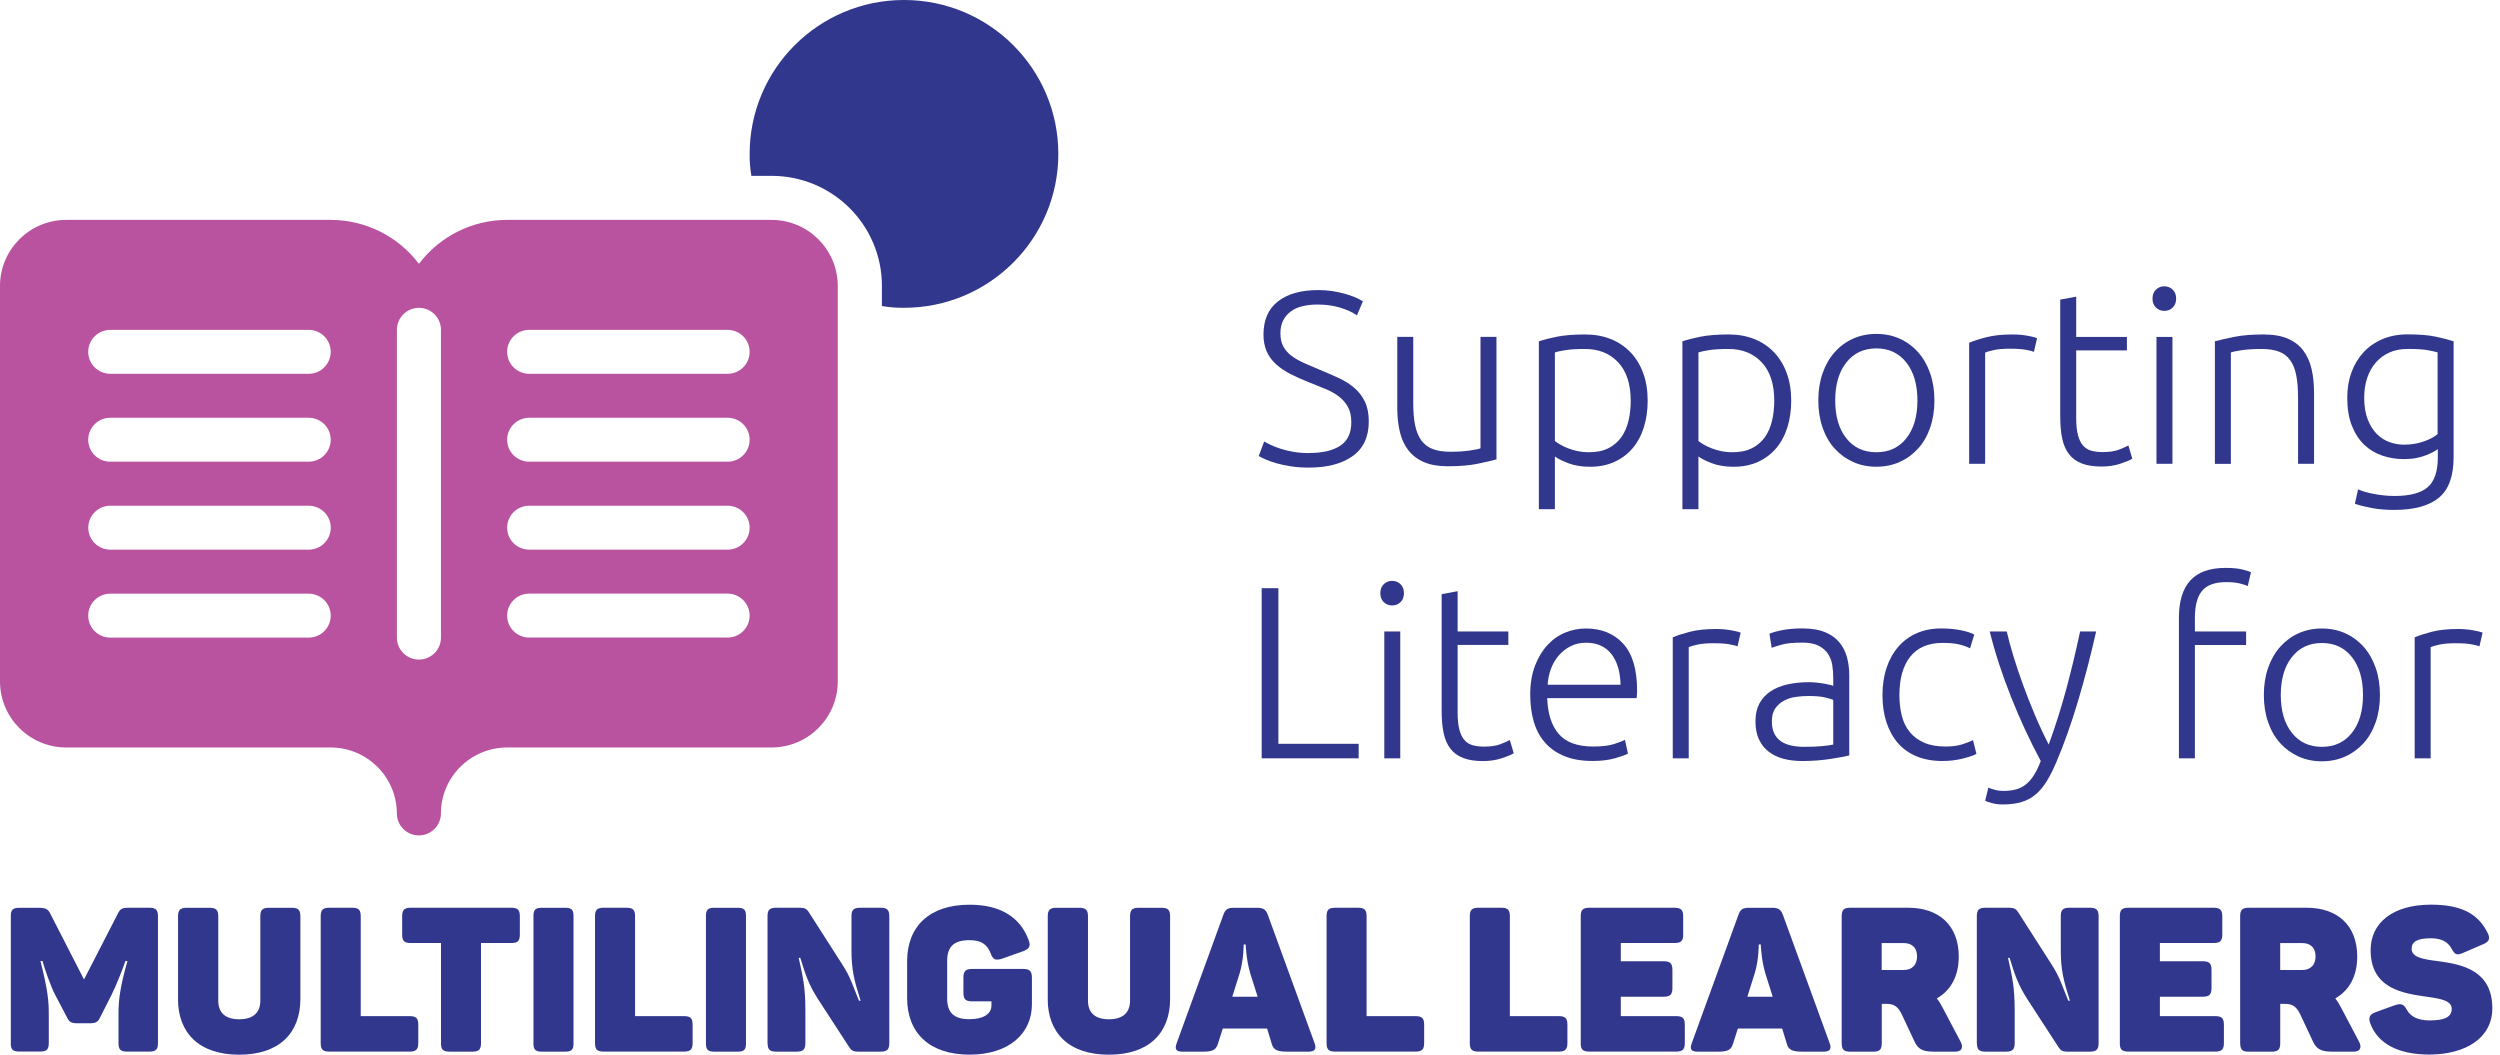 <?xml version="1.0" encoding="UTF-8"?> <svg xmlns="http://www.w3.org/2000/svg" width="320" height="135" viewBox="0 0 320 135" fill="none"><path d="M98.78 28.146H64.913C60.474 28.146 56.294 30.233 53.623 33.775C50.956 30.238 46.777 28.152 42.332 28.146H8.465C3.795 28.158 0.012 31.93 0 36.587V87.237C0.012 91.894 3.795 95.666 8.465 95.678H42.332C47.002 95.69 50.785 99.463 50.797 104.119C50.797 105.675 52.062 106.931 53.617 106.931C55.171 106.931 56.436 105.669 56.436 104.119C56.448 99.463 60.231 95.69 64.901 95.678H98.768C103.438 95.666 107.221 91.894 107.233 87.237V36.587C107.221 31.93 103.438 28.158 98.768 28.146H98.78ZM93.135 59.097H67.733C66.172 59.097 64.913 57.836 64.913 56.286C64.913 54.736 66.178 53.474 67.733 53.474H93.135C94.695 53.474 95.954 54.736 95.954 56.286C95.954 57.836 94.689 59.097 93.135 59.097ZM95.954 67.544C95.954 69.094 94.689 70.356 93.135 70.356H67.733C66.172 70.356 64.913 69.094 64.913 67.544C64.913 65.994 66.178 64.733 67.733 64.733H93.135C94.689 64.733 95.954 65.994 95.954 67.544ZM67.733 75.985H93.135C94.695 75.985 95.954 77.246 95.954 78.797C95.954 80.347 94.689 81.608 93.135 81.608H67.733C66.172 81.608 64.913 80.347 64.913 78.797C64.913 77.246 66.178 75.985 67.733 75.985ZM93.135 47.845H67.733C66.172 47.845 64.913 46.584 64.913 45.033C64.913 43.483 66.178 42.222 67.733 42.222H93.135C94.695 42.222 95.954 43.483 95.954 45.033C95.954 46.584 94.689 47.845 93.135 47.845ZM53.623 39.404C55.177 39.404 56.442 40.666 56.442 42.216V81.614C56.442 83.17 55.177 84.426 53.623 84.426C52.068 84.426 50.803 83.164 50.803 81.614V42.216C50.803 40.666 52.068 39.404 53.623 39.404ZM39.512 81.614H14.111C12.55 81.614 11.291 80.353 11.291 78.803C11.291 77.252 12.556 75.991 14.111 75.991H39.512C41.073 75.991 42.332 77.252 42.332 78.803C42.332 80.353 41.067 81.614 39.512 81.614ZM39.512 59.097H14.111C12.55 59.097 11.291 57.836 11.291 56.286C11.291 54.736 12.556 53.474 14.111 53.474H39.512C41.073 53.474 42.332 54.736 42.332 56.286C42.332 57.836 41.067 59.097 39.512 59.097ZM42.338 67.544C42.338 69.094 41.073 70.356 39.518 70.356H14.117C12.556 70.356 11.297 69.094 11.297 67.544C11.297 65.994 12.562 64.733 14.117 64.733H39.518C41.073 64.733 42.338 65.994 42.338 67.544ZM39.512 47.845H14.111C12.55 47.845 11.291 46.584 11.291 45.033C11.291 43.483 12.556 42.222 14.111 42.222H39.512C41.073 42.222 42.332 43.483 42.332 45.033C42.332 46.584 41.067 47.845 39.512 47.845Z" fill="#B9529F"></path><path d="M112.891 39.174C113.825 39.334 114.764 39.41 115.71 39.398C126.623 39.398 135.466 30.58 135.466 19.699C135.466 8.818 126.623 0 115.71 0C104.798 0 95.954 8.818 95.954 19.699C95.942 20.642 96.019 21.585 96.179 22.511H98.774C106.565 22.511 112.879 28.812 112.885 36.581V39.169L112.891 39.174Z" fill="#31378C"></path><path d="M167.577 57.983C169.279 57.983 170.604 57.677 171.55 57.052C172.495 56.433 172.968 55.431 172.968 54.046C172.968 53.25 172.815 52.584 172.513 52.048C172.206 51.511 171.804 51.063 171.301 50.692C170.799 50.327 170.219 50.008 169.569 49.749C168.919 49.49 168.233 49.212 167.524 48.924C166.619 48.57 165.81 48.205 165.1 47.833C164.385 47.456 163.776 47.038 163.274 46.566C162.771 46.094 162.387 45.558 162.121 44.951C161.861 44.344 161.725 43.63 161.725 42.817C161.725 40.955 162.345 39.54 163.581 38.573C164.822 37.612 166.542 37.129 168.747 37.129C169.333 37.129 169.912 37.17 170.48 37.253C171.047 37.335 171.579 37.447 172.07 37.583C172.56 37.718 173.016 37.872 173.423 38.037C173.831 38.208 174.174 38.385 174.446 38.573L173.689 40.365C173.081 39.947 172.342 39.611 171.467 39.357C170.592 39.104 169.658 38.98 168.647 38.98C167.955 38.98 167.317 39.051 166.744 39.186C166.164 39.322 165.668 39.54 165.248 39.846C164.828 40.153 164.497 40.53 164.255 40.996C164.012 41.456 163.894 42.01 163.894 42.664C163.894 43.318 164.018 43.902 164.273 44.361C164.527 44.821 164.876 45.222 165.331 45.558C165.78 45.894 166.312 46.195 166.921 46.472C167.53 46.743 168.192 47.026 168.907 47.32C169.77 47.674 170.58 48.034 171.348 48.387C172.117 48.741 172.785 49.16 173.347 49.643C173.914 50.126 174.363 50.71 174.7 51.399C175.037 52.089 175.203 52.938 175.203 53.946C175.203 55.914 174.517 57.394 173.14 58.378C171.762 59.363 169.9 59.852 167.547 59.852C166.708 59.852 165.94 59.799 165.248 59.693C164.556 59.587 163.936 59.457 163.386 59.298C162.836 59.139 162.375 58.98 162.003 58.809C161.624 58.644 161.329 58.496 161.122 58.367L161.813 56.51C162.026 56.634 162.304 56.781 162.665 56.952C163.019 57.117 163.439 57.282 163.924 57.441C164.409 57.6 164.952 57.73 165.561 57.836C166.17 57.942 166.844 57.995 167.577 57.995V57.983Z" fill="#31378C"></path><path d="M191.554 58.803C190.945 58.968 190.123 59.156 189.095 59.369C188.066 59.581 186.807 59.681 185.311 59.681C184.094 59.681 183.077 59.504 182.255 59.145C181.439 58.791 180.777 58.284 180.269 57.636C179.766 56.987 179.406 56.203 179.181 55.278C178.962 54.358 178.85 53.339 178.85 52.23V43.118H180.895V51.57C180.895 52.72 180.978 53.698 181.15 54.494C181.321 55.29 181.593 55.932 181.971 56.427C182.35 56.917 182.834 57.276 183.437 57.494C184.034 57.712 184.767 57.824 185.625 57.824C186.588 57.824 187.434 57.771 188.149 57.665C188.864 57.559 189.313 57.465 189.503 57.382V43.118H191.548V58.797L191.554 58.803Z" fill="#31378C"></path><path d="M199.02 65.18H196.975V43.69C197.583 43.483 198.364 43.283 199.31 43.094C200.255 42.906 201.449 42.811 202.904 42.811C204.104 42.811 205.186 43.006 206.167 43.395C207.142 43.784 207.982 44.344 208.685 45.075C209.389 45.806 209.938 46.696 210.323 47.745C210.713 48.794 210.902 49.973 210.902 51.293C210.902 52.531 210.736 53.663 210.411 54.7C210.086 55.738 209.607 56.628 208.981 57.37C208.348 58.113 207.58 58.697 206.663 59.115C205.747 59.534 204.707 59.746 203.53 59.746C202.46 59.746 201.532 59.593 200.74 59.292C199.954 58.991 199.381 58.703 199.026 58.425V65.18H199.02ZM199.02 56.445C199.209 56.592 199.446 56.752 199.729 56.917C200.013 57.082 200.344 57.241 200.722 57.388C201.101 57.535 201.509 57.653 201.952 57.748C202.395 57.842 202.856 57.889 203.341 57.889C204.352 57.889 205.191 57.718 205.877 57.37C206.557 57.023 207.113 56.551 207.532 55.956C207.952 55.36 208.259 54.659 208.449 53.852C208.638 53.044 208.732 52.189 208.732 51.293C208.732 49.16 208.194 47.521 207.124 46.377C206.054 45.234 204.636 44.668 202.868 44.668C201.857 44.668 201.048 44.715 200.427 44.809C199.806 44.904 199.339 45.004 199.026 45.11V56.451L199.02 56.445Z" fill="#31378C"></path><path d="M217.393 65.18H215.347V43.69C215.956 43.483 216.736 43.283 217.682 43.094C218.628 42.906 219.822 42.811 221.276 42.811C222.476 42.811 223.558 43.006 224.54 43.395C225.515 43.784 226.354 44.344 227.058 45.075C227.761 45.806 228.311 46.696 228.695 47.745C229.085 48.794 229.275 49.973 229.275 51.293C229.275 52.531 229.109 53.663 228.784 54.7C228.459 55.738 227.98 56.628 227.353 57.37C226.721 58.113 225.952 58.697 225.036 59.115C224.12 59.534 223.079 59.746 221.903 59.746C220.833 59.746 219.905 59.593 219.113 59.292C218.327 58.991 217.753 58.703 217.399 58.425V65.18H217.393ZM217.393 56.445C217.582 56.592 217.818 56.752 218.102 56.917C218.386 57.082 218.717 57.241 219.095 57.388C219.473 57.535 219.881 57.653 220.325 57.748C220.768 57.842 221.229 57.889 221.714 57.889C222.725 57.889 223.564 57.718 224.25 57.37C224.93 57.023 225.485 56.551 225.905 55.956C226.325 55.36 226.632 54.659 226.821 53.852C227.011 53.044 227.105 52.189 227.105 51.293C227.105 49.16 226.567 47.521 225.497 46.377C224.427 45.234 223.008 44.668 221.241 44.668C220.23 44.668 219.42 44.715 218.8 44.809C218.179 44.904 217.712 45.004 217.399 45.11V56.451L217.393 56.445Z" fill="#31378C"></path><path d="M247.606 51.258C247.606 52.537 247.423 53.698 247.056 54.747C246.69 55.797 246.175 56.687 245.513 57.418C244.851 58.148 244.071 58.72 243.166 59.127C242.262 59.534 241.263 59.74 240.175 59.74C239.088 59.74 238.083 59.534 237.184 59.127C236.285 58.72 235.499 58.148 234.837 57.418C234.175 56.687 233.661 55.797 233.294 54.747C232.928 53.698 232.745 52.537 232.745 51.258C232.745 49.979 232.928 48.818 233.294 47.768C233.661 46.719 234.175 45.823 234.837 45.081C235.499 44.338 236.28 43.76 237.184 43.353C238.088 42.947 239.082 42.74 240.175 42.74C241.269 42.74 242.268 42.947 243.166 43.353C244.065 43.76 244.851 44.338 245.513 45.081C246.175 45.823 246.69 46.719 247.056 47.768C247.423 48.818 247.606 49.979 247.606 51.258ZM245.43 51.258C245.43 49.224 244.958 47.609 244.012 46.401C243.066 45.198 241.783 44.597 240.169 44.597C238.555 44.597 237.273 45.198 236.327 46.401C235.381 47.603 234.908 49.224 234.908 51.258C234.908 53.291 235.381 54.901 236.327 56.097C237.273 57.294 238.555 57.889 240.169 57.889C241.783 57.889 243.066 57.294 244.012 56.097C244.958 54.901 245.43 53.291 245.43 51.258Z" fill="#31378C"></path><path d="M257.596 42.811C258.27 42.811 258.903 42.864 259.5 42.97C260.097 43.077 260.51 43.183 260.747 43.283L260.339 45.039C260.174 44.957 259.831 44.868 259.316 44.774C258.802 44.68 258.122 44.633 257.283 44.633C256.402 44.633 255.693 44.697 255.155 44.821C254.617 44.945 254.268 45.051 254.097 45.134V59.369H252.051V43.878C252.577 43.648 253.299 43.412 254.227 43.171C255.149 42.929 256.272 42.811 257.596 42.811Z" fill="#31378C"></path><path d="M265.754 43.124H272.245V44.851H265.754V53.492C265.754 54.411 265.831 55.16 265.99 55.738C266.15 56.315 266.375 56.757 266.67 57.076C266.966 57.388 267.321 57.6 267.74 57.706C268.16 57.812 268.621 57.866 269.124 57.866C269.987 57.866 270.678 57.765 271.204 57.565C271.73 57.364 272.138 57.182 272.434 57.017L272.936 58.714C272.641 58.903 272.126 59.115 271.393 59.357C270.66 59.599 269.862 59.716 268.999 59.716C267.989 59.716 267.143 59.587 266.463 59.322C265.784 59.056 265.234 58.661 264.826 58.125C264.418 57.589 264.128 56.928 263.963 56.133C263.791 55.337 263.709 54.394 263.709 53.303V38.349L265.754 37.972V43.124Z" fill="#31378C"></path><path d="M278.546 38.219C278.546 38.703 278.398 39.086 278.103 39.369C277.807 39.652 277.453 39.793 277.033 39.793C276.613 39.793 276.259 39.652 275.963 39.369C275.667 39.086 275.52 38.703 275.52 38.219C275.52 37.736 275.667 37.353 275.963 37.07C276.259 36.787 276.613 36.646 277.033 36.646C277.453 36.646 277.807 36.787 278.103 37.07C278.398 37.353 278.546 37.736 278.546 38.219ZM278.073 59.369H276.028V43.124H278.073V59.369Z" fill="#31378C"></path><path d="M283.494 43.69C284.103 43.524 284.925 43.336 285.953 43.124C286.982 42.917 288.241 42.811 289.737 42.811C290.978 42.811 292.013 42.988 292.84 43.348C293.668 43.701 294.33 44.214 294.826 44.874C295.317 45.534 295.672 46.324 295.885 47.244C296.097 48.163 296.198 49.183 296.198 50.291V59.369H294.152V50.951C294.152 49.802 294.076 48.824 293.916 48.028C293.756 47.232 293.496 46.584 293.13 46.083C292.763 45.582 292.279 45.216 291.682 44.998C291.084 44.78 290.334 44.668 289.429 44.668C288.466 44.668 287.626 44.721 286.923 44.827C286.219 44.933 285.764 45.028 285.551 45.11V59.374H283.506V43.695L283.494 43.69Z" fill="#31378C"></path><path d="M312.04 57.482C311.916 57.589 311.727 57.706 311.473 57.842C311.219 57.978 310.911 58.119 310.545 58.266C310.178 58.414 309.759 58.532 309.286 58.626C308.813 58.72 308.281 58.767 307.696 58.767C306.75 58.767 305.839 58.62 304.953 58.325C304.072 58.031 303.297 57.571 302.635 56.94C301.973 56.309 301.441 55.502 301.045 54.506C300.643 53.51 300.448 52.301 300.448 50.875C300.448 49.725 300.625 48.653 300.986 47.668C301.341 46.684 301.855 45.829 302.517 45.11C303.179 44.391 303.989 43.819 304.941 43.412C305.893 43.006 306.974 42.799 308.168 42.799C309.682 42.799 310.894 42.9 311.81 43.1C312.726 43.3 313.477 43.495 314.062 43.684V58.514C314.062 60.943 313.436 62.675 312.171 63.713C310.911 64.75 309.008 65.269 306.466 65.269C305.414 65.269 304.468 65.192 303.617 65.033C302.765 64.874 302.038 64.691 301.424 64.485L301.831 62.634C302.334 62.864 303.026 63.065 303.895 63.23C304.764 63.395 305.644 63.483 306.525 63.483C308.458 63.483 309.859 63.112 310.734 62.369C311.603 61.626 312.04 60.353 312.04 58.549V57.482ZM312.011 45.104C311.65 44.998 311.189 44.898 310.622 44.803C310.054 44.709 309.244 44.662 308.198 44.662C307.317 44.662 306.531 44.815 305.851 45.116C305.171 45.422 304.586 45.847 304.101 46.407C303.617 46.961 303.25 47.621 302.996 48.387C302.742 49.154 302.618 49.996 302.618 50.916C302.618 51.983 302.765 52.903 303.061 53.663C303.357 54.429 303.741 55.048 304.214 55.531C304.687 56.015 305.225 56.362 305.839 56.587C306.448 56.805 307.069 56.917 307.696 56.917C308.618 56.917 309.463 56.781 310.232 56.51C311 56.239 311.591 55.926 312.011 55.567V45.104Z" fill="#31378C"></path><path d="M173.908 95.213V97.064H161.494V75.29H163.634V95.207H173.908V95.213Z" fill="#31378C"></path><path d="M179.707 75.926C179.707 76.409 179.559 76.793 179.264 77.076C178.968 77.358 178.614 77.5 178.194 77.5C177.774 77.5 177.42 77.358 177.124 77.076C176.828 76.793 176.681 76.409 176.681 75.926C176.681 75.443 176.828 75.06 177.124 74.777C177.42 74.494 177.774 74.352 178.194 74.352C178.614 74.352 178.968 74.494 179.264 74.777C179.559 75.06 179.707 75.443 179.707 75.926ZM179.234 97.069H177.189V80.824H179.234V97.069Z" fill="#31378C"></path><path d="M186.576 80.824H193.067V82.551H186.576V91.193C186.576 92.112 186.653 92.861 186.813 93.438C186.972 94.016 187.197 94.458 187.493 94.776C187.788 95.089 188.143 95.301 188.563 95.407C188.982 95.513 189.443 95.566 189.946 95.566C190.809 95.566 191.501 95.466 192.027 95.266C192.553 95.065 192.961 94.882 193.256 94.718L193.759 96.415C193.463 96.604 192.949 96.816 192.216 97.058C191.483 97.299 190.685 97.417 189.822 97.417C188.811 97.417 187.966 97.287 187.286 97.022C186.606 96.757 186.056 96.362 185.648 95.826C185.24 95.289 184.951 94.629 184.785 93.833C184.614 93.038 184.531 92.094 184.531 91.004V76.05L186.576 75.673V80.824Z" fill="#31378C"></path><path d="M195.869 88.929C195.869 87.503 196.076 86.265 196.484 85.204C196.892 84.149 197.43 83.259 198.092 82.551C198.754 81.838 199.511 81.308 200.362 80.966C201.213 80.618 202.088 80.447 202.992 80.447C204.99 80.447 206.581 81.096 207.769 82.392C208.957 83.689 209.548 85.693 209.548 88.393C209.548 88.558 209.548 88.729 209.53 88.894C209.519 89.065 209.507 89.218 209.483 89.365H198.045C198.11 91.358 198.6 92.884 199.522 93.951C200.445 95.018 201.916 95.555 203.932 95.555C205.044 95.555 205.93 95.448 206.581 95.242C207.231 95.036 207.704 94.853 207.999 94.706L208.378 96.462C208.082 96.627 207.532 96.828 206.723 97.058C205.913 97.287 204.961 97.405 203.873 97.405C202.443 97.405 201.225 97.193 200.22 96.775C199.209 96.356 198.381 95.767 197.731 95.018C197.081 94.264 196.608 93.368 196.312 92.33C196.017 91.293 195.869 90.155 195.869 88.923V88.929ZM207.432 87.644C207.39 85.947 206.988 84.626 206.232 83.683C205.475 82.74 204.405 82.269 203.016 82.269C202.277 82.269 201.621 82.416 201.047 82.711C200.468 83.005 199.966 83.394 199.534 83.889C199.103 84.385 198.766 84.951 198.523 85.605C198.281 86.253 198.139 86.937 198.098 87.644H207.426H207.432Z" fill="#31378C"></path><path d="M219.657 80.512C220.331 80.512 220.963 80.565 221.56 80.671C222.157 80.777 222.571 80.883 222.807 80.984L222.4 82.74C222.234 82.657 221.891 82.569 221.377 82.475C220.863 82.38 220.183 82.333 219.343 82.333C218.463 82.333 217.753 82.398 217.215 82.522C216.677 82.646 216.329 82.752 216.157 82.834V97.069H214.112V81.579C214.638 81.349 215.359 81.113 216.287 80.871C217.209 80.63 218.333 80.512 219.657 80.512Z" fill="#31378C"></path><path d="M230.847 80.447C231.917 80.447 232.827 80.6 233.572 80.901C234.317 81.207 234.92 81.626 235.381 82.156C235.842 82.693 236.179 83.324 236.392 84.055C236.599 84.785 236.705 85.581 236.705 86.442V96.686C236.492 96.751 236.191 96.816 235.789 96.892C235.387 96.969 234.926 97.046 234.4 97.128C233.874 97.211 233.294 97.282 232.65 97.335C232.012 97.388 231.349 97.411 230.681 97.411C229.818 97.411 229.026 97.317 228.305 97.128C227.584 96.94 226.951 96.639 226.413 96.232C225.881 95.826 225.456 95.301 225.154 94.659C224.847 94.022 224.699 93.238 224.699 92.319C224.699 91.399 224.871 90.686 225.202 90.055C225.539 89.424 226.011 88.906 226.62 88.499C227.229 88.092 227.956 87.791 228.796 87.603C229.635 87.414 230.551 87.32 231.539 87.32C231.834 87.32 232.142 87.338 232.467 87.367C232.792 87.397 233.105 87.438 233.413 87.491C233.714 87.544 233.98 87.597 234.199 87.65C234.418 87.703 234.571 87.75 234.654 87.791V86.784C234.654 86.218 234.613 85.67 234.53 85.133C234.447 84.597 234.264 84.119 233.98 83.689C233.696 83.259 233.3 82.917 232.78 82.652C232.266 82.392 231.586 82.257 230.746 82.257C229.546 82.257 228.654 82.339 228.069 82.51C227.483 82.675 227.052 82.817 226.774 82.917L226.49 81.125C226.845 80.96 227.401 80.801 228.146 80.653C228.89 80.506 229.789 80.435 230.841 80.435L230.847 80.447ZM231.03 95.59C231.828 95.59 232.526 95.566 233.123 95.513C233.72 95.46 234.234 95.395 234.654 95.307V89.589C234.423 89.483 234.057 89.377 233.549 89.259C233.046 89.147 232.349 89.088 231.468 89.088C230.965 89.088 230.439 89.124 229.889 89.2C229.345 89.271 228.837 89.43 228.376 89.672C227.915 89.913 227.537 90.244 227.241 90.662C226.945 91.081 226.798 91.635 226.798 92.33C226.798 92.937 226.898 93.45 227.099 93.869C227.3 94.287 227.584 94.623 227.95 94.877C228.317 95.13 228.76 95.313 229.275 95.425C229.789 95.543 230.374 95.596 231.024 95.596L231.03 95.59Z" fill="#31378C"></path><path d="M248.676 97.411C247.417 97.411 246.299 97.211 245.336 96.816C244.372 96.421 243.568 95.849 242.924 95.101C242.286 94.358 241.795 93.468 241.458 92.43C241.121 91.393 240.956 90.249 240.956 88.988C240.956 87.727 241.127 86.548 241.476 85.499C241.824 84.449 242.321 83.553 242.971 82.799C243.622 82.044 244.408 81.461 245.336 81.054C246.258 80.647 247.298 80.441 248.457 80.441C249.338 80.441 250.165 80.512 250.928 80.659C251.697 80.807 252.288 80.995 252.707 81.225L252.17 82.982C251.75 82.775 251.277 82.605 250.751 82.481C250.225 82.357 249.521 82.292 248.64 82.292C246.837 82.292 245.46 82.876 244.526 84.037C243.592 85.198 243.125 86.848 243.125 88.988C243.125 89.949 243.231 90.839 243.438 91.641C243.645 92.448 243.988 93.138 244.461 93.715C244.934 94.293 245.543 94.741 246.288 95.065C247.032 95.389 247.943 95.555 249.013 95.555C249.894 95.555 250.633 95.454 251.235 95.254C251.833 95.053 252.27 94.882 252.542 94.735L252.985 96.492C252.607 96.704 252.016 96.904 251.206 97.105C250.396 97.305 249.551 97.405 248.67 97.405L248.676 97.411Z" fill="#31378C"></path><path d="M261.214 97.411C260.528 96.132 259.866 94.8 259.222 93.415C258.577 92.035 257.98 90.639 257.419 89.224C256.857 87.809 256.349 86.4 255.882 84.986C255.421 83.571 255.019 82.186 254.688 80.824H256.863C257.094 81.832 257.389 82.917 257.744 84.078C258.099 85.239 258.506 86.442 258.956 87.674C259.405 88.912 259.902 90.179 260.451 91.476C260.995 92.772 261.592 94.051 262.237 95.307C262.704 94.01 263.117 92.79 263.478 91.641C263.839 90.491 264.176 89.342 264.483 88.204C264.79 87.061 265.086 85.894 265.376 84.703C265.665 83.512 265.955 82.215 266.256 80.824H268.308C267.622 83.866 266.853 86.819 266.002 89.69C265.151 92.56 264.217 95.189 263.206 97.57C262.804 98.513 262.396 99.327 261.976 100.005C261.557 100.683 261.084 101.249 260.57 101.685C260.049 102.127 259.452 102.451 258.767 102.657C258.081 102.864 257.271 102.97 256.349 102.97C255.823 102.97 255.338 102.905 254.906 102.781C254.475 102.657 254.203 102.563 254.102 102.498L254.51 100.801C254.593 100.865 254.83 100.954 255.22 101.066C255.61 101.178 256.012 101.237 256.437 101.237C257.029 101.237 257.561 101.172 258.034 101.048C258.506 100.924 258.932 100.706 259.31 100.406C259.689 100.099 260.032 99.71 260.339 99.227C260.646 98.743 260.942 98.136 261.22 97.405L261.214 97.411Z" fill="#31378C"></path><path d="M284.877 72.69C285.758 72.69 286.479 72.761 287.035 72.896C287.591 73.032 287.951 73.156 288.123 73.256L287.715 75.013C287.484 74.906 287.141 74.8 286.692 74.682C286.243 74.57 285.67 74.511 284.978 74.511C283.53 74.511 282.495 74.877 281.874 75.614C281.254 76.345 280.946 77.518 280.946 79.133V80.83H287.502V82.557H280.946V97.069H278.901V79.068C278.901 76.952 279.392 75.36 280.367 74.293C281.342 73.226 282.85 72.69 284.889 72.69H284.877Z" fill="#31378C"></path><path d="M304.633 88.965C304.633 90.244 304.45 91.405 304.084 92.454C303.717 93.503 303.203 94.393 302.541 95.124C301.879 95.855 301.098 96.427 300.194 96.834C299.289 97.24 298.29 97.447 297.203 97.447C296.115 97.447 295.11 97.24 294.212 96.834C293.313 96.427 292.527 95.855 291.865 95.124C291.203 94.393 290.688 93.503 290.322 92.454C289.955 91.405 289.772 90.244 289.772 88.965C289.772 87.686 289.955 86.524 290.322 85.475C290.688 84.426 291.203 83.53 291.865 82.787C292.527 82.044 293.307 81.467 294.212 81.06C295.116 80.653 296.109 80.447 297.203 80.447C298.296 80.447 299.295 80.653 300.194 81.06C301.092 81.467 301.879 82.044 302.541 82.787C303.203 83.53 303.717 84.426 304.084 85.475C304.45 86.524 304.633 87.686 304.633 88.965ZM302.464 88.965C302.464 86.931 301.991 85.316 301.045 84.108C300.099 82.905 298.816 82.304 297.203 82.304C295.589 82.304 294.306 82.905 293.36 84.108C292.414 85.31 291.941 86.931 291.941 88.965C291.941 90.998 292.414 92.607 293.36 93.804C294.306 95 295.589 95.596 297.203 95.596C298.816 95.596 300.099 95 301.045 93.804C301.991 92.607 302.464 90.998 302.464 88.965Z" fill="#31378C"></path><path d="M314.624 80.512C315.298 80.512 315.93 80.565 316.527 80.671C317.124 80.777 317.538 80.883 317.774 80.984L317.367 82.74C317.201 82.657 316.858 82.569 316.344 82.475C315.83 82.38 315.15 82.333 314.31 82.333C313.43 82.333 312.72 82.398 312.182 82.522C311.644 82.646 311.296 82.752 311.124 82.834V97.069H309.079V81.579C309.605 81.349 310.326 81.113 311.254 80.871C312.176 80.63 313.299 80.512 314.624 80.512Z" fill="#31378C"></path><path d="M1.383 133.55V117.258C1.383 116.456 1.643 116.197 2.477 116.197H4.924C5.811 116.197 6.148 116.326 6.461 116.998L10.753 125.374L15.045 117.022C15.382 116.297 15.642 116.191 16.499 116.191H19.1C19.933 116.191 20.217 116.45 20.217 117.252V133.544C20.217 134.346 19.933 134.605 19.1 134.605H16.262C15.453 134.605 15.169 134.346 15.169 133.544V129.807C15.169 128.098 15.328 126.459 16.316 123.011H16.055C15.772 123.865 14.832 126.253 14.288 127.32L12.804 130.249C12.544 130.768 12.284 130.974 11.581 130.974H9.837C9.133 130.974 8.873 130.821 8.589 130.249L7.052 127.32C6.509 126.306 5.699 123.948 5.439 123.011H5.178C6.118 126.748 6.243 128.045 6.243 129.831V133.538C6.243 134.34 5.959 134.599 5.125 134.599H2.471C1.638 134.599 1.377 134.34 1.377 133.538L1.383 133.55Z" fill="#31378C"></path><path d="M22.789 127.868V117.287C22.789 116.486 23.072 116.197 23.882 116.197H26.82C27.654 116.197 27.937 116.48 27.937 117.287V128.08C27.937 129.613 28.824 130.467 30.615 130.467C32.407 130.467 33.323 129.613 33.323 128.08V117.287C33.323 116.486 33.583 116.197 34.416 116.197H37.354C38.188 116.197 38.448 116.48 38.448 117.287V127.868C38.448 132.2 35.77 135 30.615 135C25.46 135 22.783 132.2 22.783 127.868H22.789Z" fill="#31378C"></path><path d="M41.049 133.52V117.281C41.049 116.48 41.309 116.191 42.143 116.191H45.081C45.914 116.191 46.174 116.474 46.174 117.281V130.066H52.446C53.25 130.066 53.54 130.326 53.54 131.157V133.515C53.54 134.316 53.256 134.605 52.446 134.605H42.143C41.309 134.605 41.049 134.322 41.049 133.515V133.52Z" fill="#31378C"></path><path d="M56.448 133.52V120.706H52.57C51.737 120.706 51.477 120.447 51.477 119.616V117.281C51.477 116.48 51.737 116.191 52.57 116.191H65.445C66.279 116.191 66.539 116.474 66.539 117.281V119.616C66.539 120.447 66.279 120.706 65.445 120.706H61.568V133.52C61.568 134.322 61.307 134.611 60.474 134.611H57.536C56.702 134.611 56.442 134.328 56.442 133.52H56.448Z" fill="#31378C"></path><path d="M68.283 133.574V117.234C68.283 116.456 68.543 116.197 69.323 116.197H72.368C73.148 116.197 73.408 116.456 73.408 117.234V133.574C73.408 134.352 73.148 134.611 72.368 134.611H69.323C68.543 134.611 68.283 134.352 68.283 133.574Z" fill="#31378C"></path><path d="M76.163 133.52V117.281C76.163 116.48 76.423 116.191 77.257 116.191H80.194C81.028 116.191 81.288 116.474 81.288 117.281V130.066H87.56C88.37 130.066 88.654 130.326 88.654 131.157V133.515C88.654 134.316 88.37 134.605 87.56 134.605H77.257C76.423 134.605 76.163 134.322 76.163 133.515V133.52Z" fill="#31378C"></path><path d="M90.362 133.574V117.234C90.362 116.456 90.622 116.197 91.403 116.197H94.447C95.227 116.197 95.487 116.456 95.487 117.234V133.574C95.487 134.352 95.227 134.611 94.447 134.611H91.403C90.622 134.611 90.362 134.352 90.362 133.574Z" fill="#31378C"></path><path d="M98.242 133.52V117.281C98.242 116.48 98.502 116.191 99.336 116.191H102.404C102.977 116.191 103.261 116.344 103.497 116.71L107.765 123.376C108.912 125.139 109.143 126.152 109.952 128.098H110.159C109.326 125.451 108.989 124.178 108.989 121.561V117.281C108.989 116.48 109.249 116.191 110.083 116.191H112.737C113.547 116.191 113.83 116.474 113.83 117.281V133.52C113.83 134.322 113.547 134.611 112.737 134.611H109.799C109.255 134.611 108.965 134.458 108.735 134.092L104.727 127.921C103.58 126.129 103.137 124.915 102.439 122.604H102.232C102.776 125.044 103.089 126.388 103.089 129.294V133.52C103.089 134.322 102.806 134.611 101.972 134.611H99.347C98.514 134.611 98.254 134.328 98.254 133.52H98.242Z" fill="#31378C"></path><path d="M116.112 127.762V123.04C116.112 118.578 118.973 115.802 124.099 115.802C128.106 115.802 130.601 117.435 131.671 120.341C131.955 121.095 131.748 121.455 130.997 121.743L128.213 122.728C127.403 122.964 127.096 122.834 126.806 122.026C126.339 120.859 125.582 120.341 124.099 120.341C122.041 120.341 121.237 121.225 121.237 123.011V127.785C121.237 129.577 122.041 130.455 124.099 130.455C125.842 130.455 126.906 129.807 126.906 128.693V128.174H124.412C123.608 128.174 123.318 127.891 123.318 127.084V125.139C123.318 124.307 123.602 124.025 124.412 124.025H130.991C131.795 124.025 132.085 124.307 132.085 125.139V128.563C132.085 132.224 129.224 134.994 124.099 134.994C118.973 134.994 116.112 132.218 116.112 127.756V127.762Z" fill="#31378C"></path><path d="M134.113 127.868V117.287C134.113 116.486 134.396 116.197 135.206 116.197H138.144C138.978 116.197 139.261 116.48 139.261 117.287V128.08C139.261 129.613 140.148 130.467 141.939 130.467C143.73 130.467 144.647 129.613 144.647 128.08V117.287C144.647 116.486 144.907 116.197 145.74 116.197H148.678C149.512 116.197 149.772 116.48 149.772 117.287V127.868C149.772 132.2 147.094 135 141.939 135C136.784 135 134.107 132.2 134.107 127.868H134.113Z" fill="#31378C"></path><path d="M150.605 133.55L156.588 117.105C156.848 116.35 157.208 116.197 157.941 116.197H160.909C161.636 116.197 162.003 116.38 162.263 117.051L168.275 133.55C168.535 134.251 168.298 134.611 167.518 134.611H164.71C163.386 134.611 162.966 134.328 162.759 133.521L162.186 131.652H156.517L155.92 133.521C155.683 134.322 155.323 134.611 154.046 134.611H151.315C150.505 134.611 150.351 134.246 150.611 133.55H150.605ZM160.022 124.549C159.502 122.787 159.449 120.895 159.449 120.895H159.189C159.189 120.895 159.212 122.763 158.692 124.526L157.729 127.585H160.98L160.016 124.549H160.022Z" fill="#31378C"></path><path d="M169.8 133.52V117.281C169.8 116.48 170.06 116.191 170.893 116.191H173.831C174.665 116.191 174.925 116.474 174.925 117.281V130.066H181.197C182.001 130.066 182.291 130.326 182.291 131.157V133.515C182.291 134.316 182.007 134.605 181.197 134.605H170.893C170.06 134.605 169.8 134.322 169.8 133.515V133.52Z" fill="#31378C"></path><path d="M188.137 133.52V117.281C188.137 116.48 188.397 116.191 189.231 116.191H192.169C193.002 116.191 193.262 116.474 193.262 117.281V130.066H199.534C200.338 130.066 200.628 130.326 200.628 131.157V133.515C200.628 134.316 200.344 134.605 199.534 134.605H189.231C188.397 134.605 188.137 134.322 188.137 133.515V133.52Z" fill="#31378C"></path><path d="M202.336 133.52V117.281C202.336 116.48 202.596 116.191 203.43 116.191H214.331C215.164 116.191 215.448 116.474 215.448 117.281V119.616C215.448 120.447 215.164 120.706 214.331 120.706H207.461V123.04H212.953C213.787 123.04 214.07 123.323 214.07 124.154V126.465C214.07 127.296 213.787 127.579 212.953 127.579H207.461V130.066H214.561C215.365 130.066 215.655 130.326 215.655 131.157V133.515C215.655 134.316 215.371 134.605 214.561 134.605H203.424C202.59 134.605 202.33 134.322 202.33 133.515L202.336 133.52Z" fill="#31378C"></path><path d="M216.536 133.55L222.518 117.105C222.778 116.35 223.144 116.197 223.872 116.197H226.839C227.566 116.197 227.933 116.38 228.193 117.051L234.205 133.55C234.465 134.251 234.228 134.611 233.448 134.611H230.64C229.316 134.611 228.896 134.328 228.689 133.521L228.116 131.652H222.447L221.85 133.521C221.619 134.322 221.253 134.611 219.976 134.611H217.245C216.441 134.611 216.281 134.246 216.541 133.55H216.536ZM225.952 124.549C225.432 122.787 225.379 120.895 225.379 120.895H225.119C225.119 120.895 225.143 122.763 224.622 124.526L223.659 127.585H226.91L225.946 124.549H225.952Z" fill="#31378C"></path><path d="M235.736 133.52V117.281C235.736 116.48 235.996 116.191 236.829 116.191H244.242C248.168 116.191 250.721 118.419 250.721 122.445C250.721 124.962 249.681 126.801 247.913 127.791C248.173 128.127 248.41 128.493 248.617 128.905L250.958 133.338C251.324 134.039 251.141 134.611 250.284 134.611H247.476C246.099 134.611 245.525 134.275 245.082 133.367L243.415 129.813C242.971 128.929 242.528 128.493 241.464 128.493H240.867V133.526C240.867 134.328 240.607 134.617 239.773 134.617H236.835C236.002 134.617 235.742 134.334 235.742 133.526L235.736 133.52ZM245.383 122.421C245.383 121.36 244.786 120.712 243.663 120.712H240.855V124.16H243.663C244.757 124.16 245.383 123.488 245.383 122.421Z" fill="#31378C"></path><path d="M253.033 133.52V117.281C253.033 116.48 253.293 116.191 254.126 116.191H257.194C257.768 116.191 258.051 116.344 258.288 116.71L262.556 123.376C263.703 125.139 263.933 126.152 264.743 128.098H264.95C264.117 125.451 263.78 124.178 263.78 121.561V117.281C263.78 116.48 264.04 116.191 264.873 116.191H267.527C268.337 116.191 268.621 116.474 268.621 117.281V133.52C268.621 134.322 268.337 134.611 267.527 134.611H264.589C264.046 134.611 263.756 134.458 263.525 134.092L259.517 127.921C258.371 126.129 257.927 124.915 257.23 122.604H257.023C257.567 125.044 257.88 126.388 257.88 129.294V133.52C257.88 134.322 257.596 134.611 256.763 134.611H254.138C253.305 134.611 253.044 134.328 253.044 133.52H253.033Z" fill="#31378C"></path><path d="M271.34 133.52V117.281C271.34 116.48 271.6 116.191 272.434 116.191H283.335C284.168 116.191 284.452 116.474 284.452 117.281V119.616C284.452 120.447 284.168 120.706 283.335 120.706H276.465V123.04H281.957C282.791 123.04 283.074 123.323 283.074 124.154V126.465C283.074 127.296 282.791 127.579 281.957 127.579H276.465V130.066H283.565C284.369 130.066 284.659 130.326 284.659 131.157V133.515C284.659 134.316 284.375 134.605 283.565 134.605H272.428C271.594 134.605 271.334 134.322 271.334 133.515L271.34 133.52Z" fill="#31378C"></path><path d="M286.74 133.52V117.281C286.74 116.48 287 116.191 287.833 116.191H295.246C299.171 116.191 301.725 118.419 301.725 122.445C301.725 124.962 300.685 126.801 298.917 127.791C299.177 128.127 299.414 128.493 299.62 128.905L301.961 133.338C302.328 134.039 302.145 134.611 301.288 134.611H298.48C297.102 134.611 296.529 134.275 296.085 133.367L294.418 129.813C293.975 128.929 293.532 128.493 292.468 128.493H291.871V133.526C291.871 134.328 291.61 134.617 290.777 134.617H287.839C287.006 134.617 286.745 134.334 286.745 133.526L286.74 133.52ZM296.393 122.421C296.393 121.36 295.796 120.712 294.673 120.712H291.865V124.16H294.673C295.766 124.16 296.393 123.488 296.393 122.421Z" fill="#31378C"></path><path d="M303.386 130.98C303.126 130.202 303.333 129.836 304.09 129.554L306.537 128.669C307.317 128.41 307.654 128.487 308.074 129.241C308.541 130.149 309.558 130.615 311.012 130.615C312.756 130.615 313.82 130.249 313.82 129.135C313.82 128.098 312.466 127.838 310.752 127.602C307.707 127.16 303.439 126.642 303.439 121.608C303.439 118.183 306.2 115.796 311.166 115.796C315.014 115.796 317.201 116.939 318.425 119.427C318.791 120.181 318.578 120.57 317.798 120.877L315.221 121.991C314.494 122.303 314.204 122.197 313.814 121.449C313.294 120.464 312.36 120.099 311.16 120.099C309.392 120.099 308.689 120.541 308.689 121.449C308.689 122.563 310.226 122.799 312.094 123.028C315.114 123.441 319.016 124.172 319.016 129.07C319.016 132.884 315.558 134.982 310.953 134.982C307.075 134.982 304.373 133.662 303.38 130.962L303.386 130.98Z" fill="#31378C"></path></svg> 